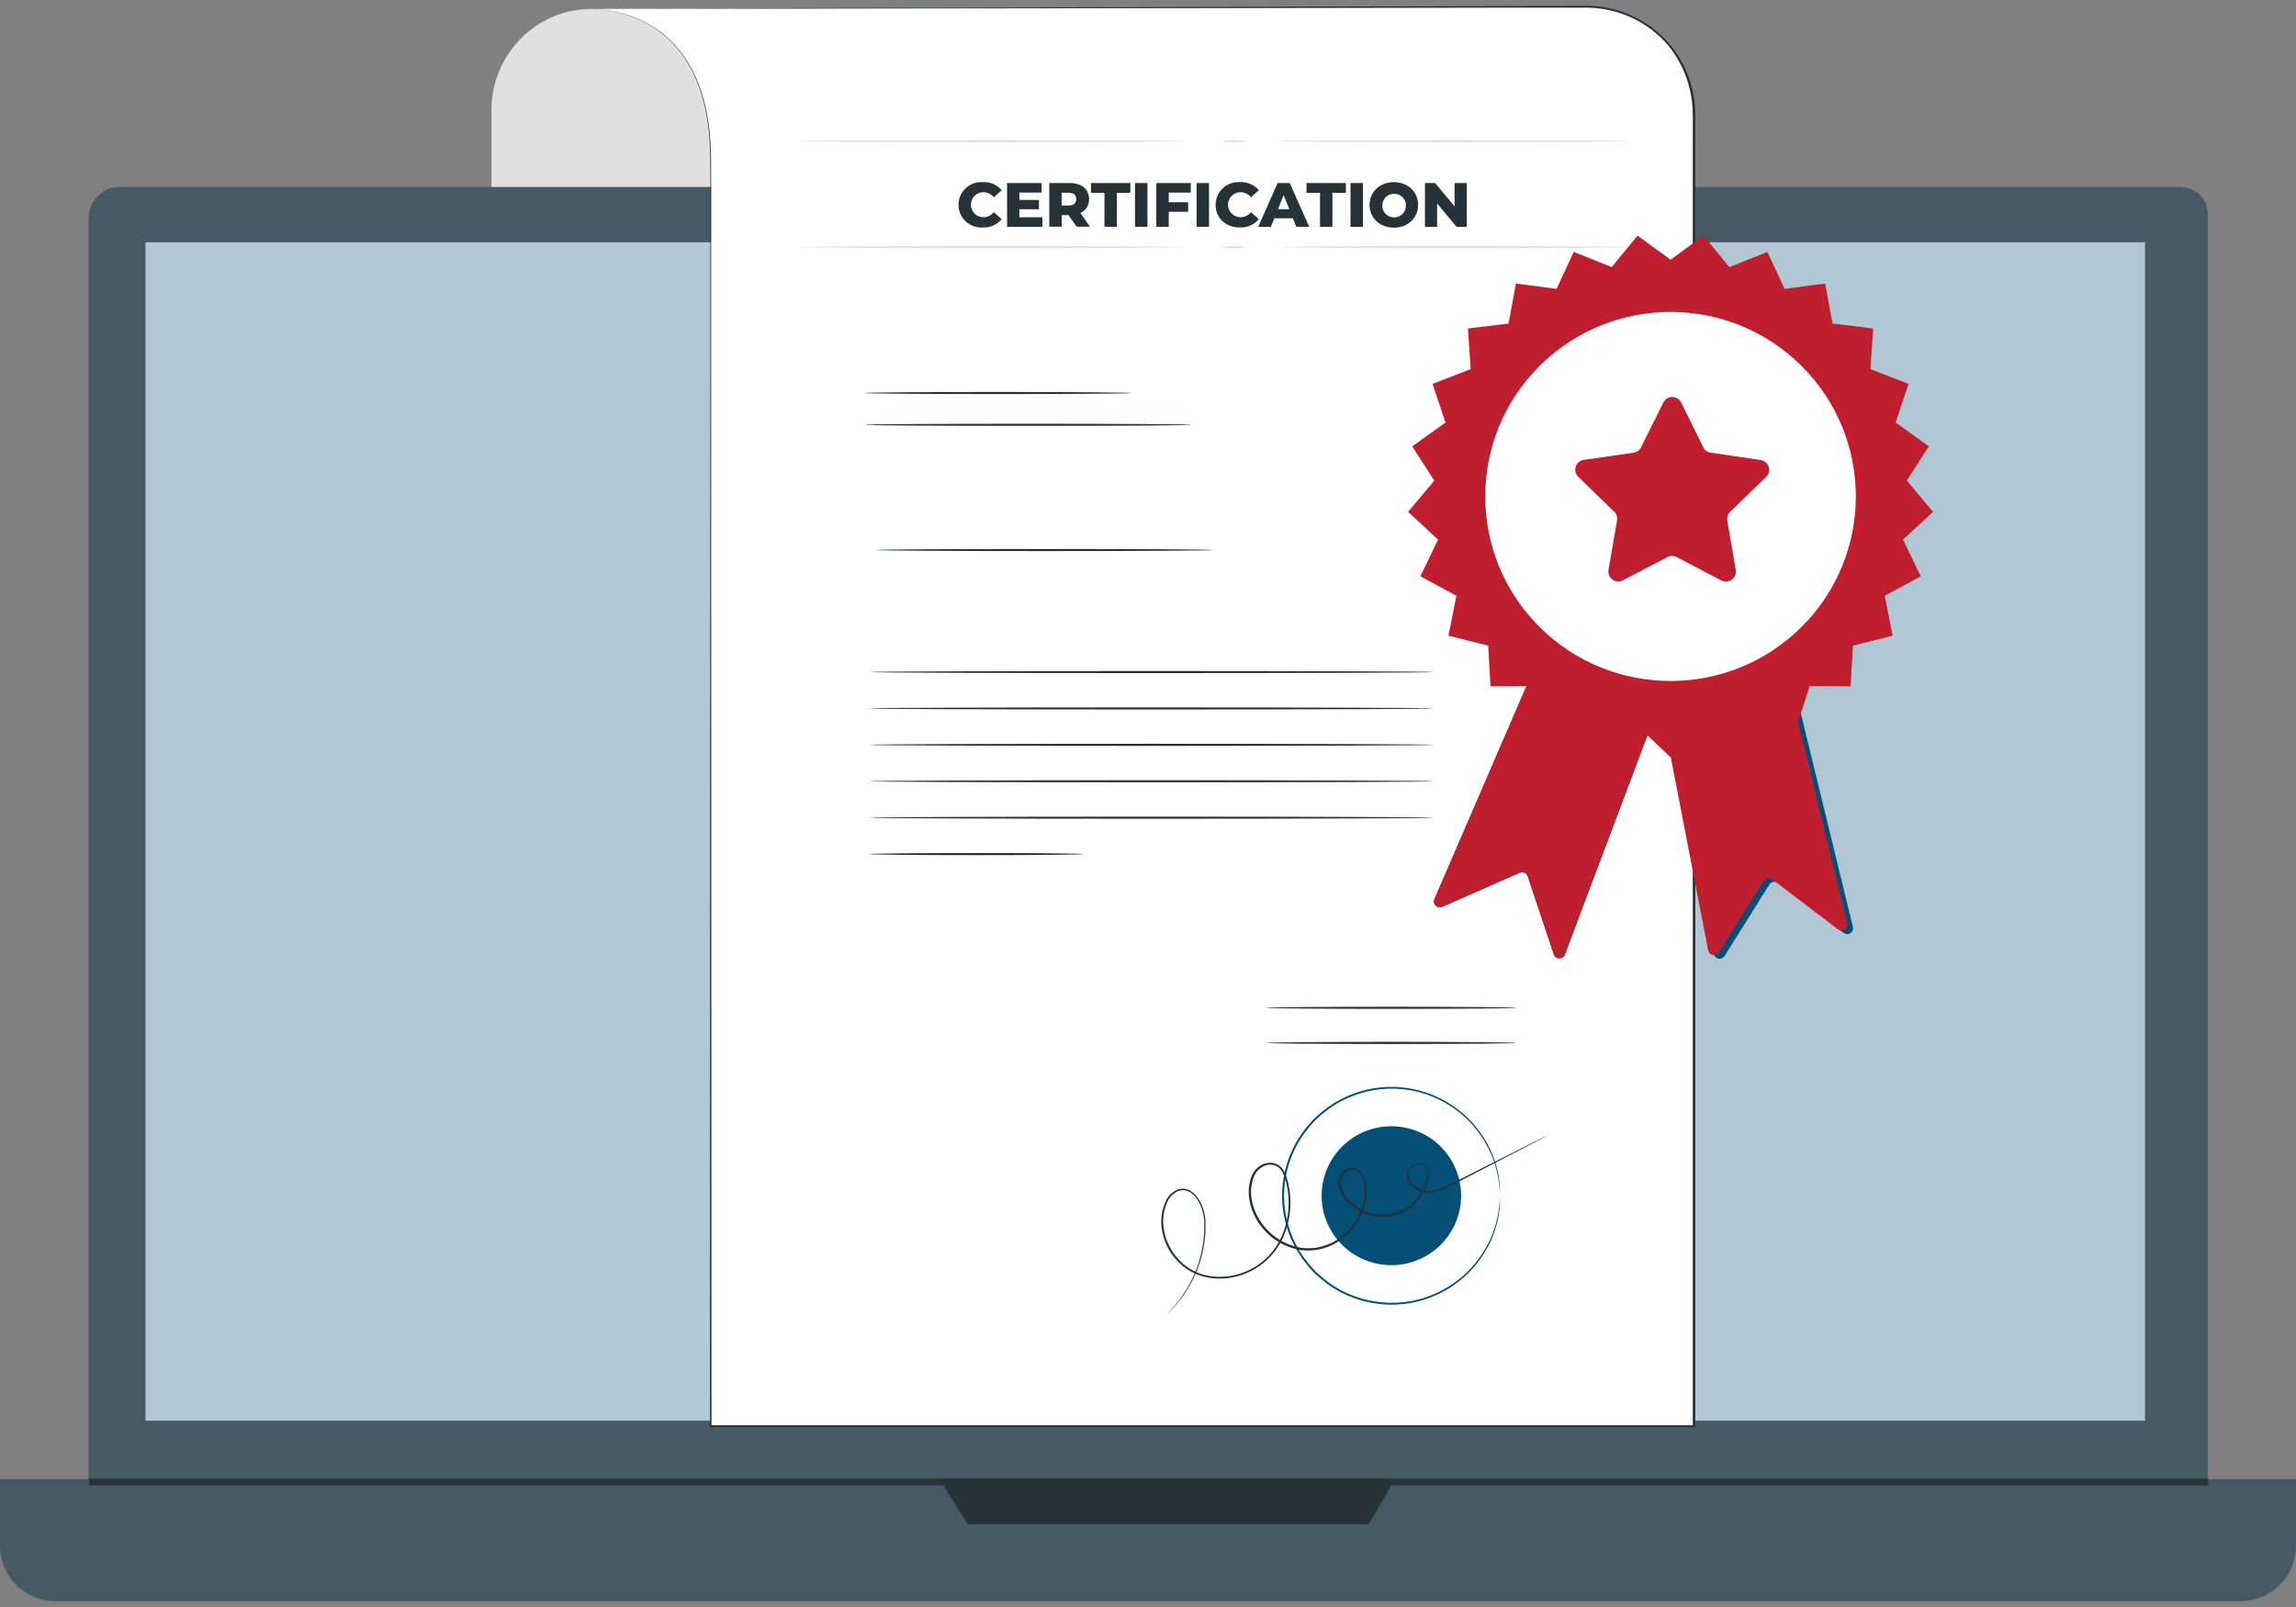 <svg width="200" height="140" viewBox="0 0 200 140" fill="none" xmlns="http://www.w3.org/2000/svg">
<rect x="0" y="0" width="200" height="140" fill="#808080" stroke="none"/>
<g id="certificate">
<path id="Vector" d="M8.986 120.704H31.357V106.316H32.913V102.293H8.055V105.944L8.986 120.704Z" fill="#E0E0E0"/>
<path id="Vector_2" d="M8.626 38.948C9.855 40.894 11.301 42.695 12.937 44.316L8.626 38.948Z" fill="white"/>
<path id="Vector_3" d="M12.951 44.315C12.676 44.117 12.424 43.888 12.2 43.634C11.053 42.468 10.028 41.19 9.141 39.818C8.943 39.544 8.775 39.25 8.64 38.94C8.862 39.194 9.065 39.464 9.247 39.748C9.6 40.254 10.118 40.95 10.711 41.691C11.304 42.432 11.875 43.096 12.292 43.542C12.53 43.784 12.75 44.042 12.951 44.315Z" fill="#E0E0E0"/>
<path id="Vector_4" d="M171.374 31.088C171.336 31.039 172.408 30.129 173.77 29.057C175.132 27.986 176.264 27.157 176.303 27.206C176.342 27.255 175.273 28.165 173.911 29.236C172.549 30.308 171.413 31.137 171.374 31.088Z" fill="#E0E0E0"/>
<path id="Vector_5" d="M10.453 16.28H189.942C190.572 16.28 191.177 16.529 191.623 16.973C192.069 17.418 192.32 18.02 192.32 18.648V132.728C192.319 134.084 191.777 135.385 190.814 136.344C189.851 137.303 188.545 137.842 187.183 137.843H12.86C11.496 137.843 10.189 137.304 9.225 136.344C8.261 135.384 7.719 134.082 7.719 132.724V18.999C7.72 18.278 8.009 17.586 8.521 17.076C9.034 16.566 9.729 16.28 10.453 16.28Z" fill="#455A64"/>
<path id="Vector_6" d="M0 128.854H200V134.679C200 135.958 199.49 137.184 198.582 138.088C197.675 138.992 196.443 139.5 195.16 139.5H4.84C3.557 139.5 2.325 138.992 1.418 138.088C0.51 137.184 0 135.958 0 134.679V128.854Z" fill="#455A64"/>
<path id="Vector_7" d="M186.848 21.106H12.672V123.771H186.848V21.106Z" fill="#B1C8D4"/>
<path id="Vector_8" d="M81.821 128.854L84.304 132.785H119.228L121.531 128.854H81.821Z" fill="#263238"/>
<path id="Vector_9" d="M192.351 128.817H7.747V129.404H192.351V128.817Z" fill="#263238"/>
<path id="Vector_10" d="M61.99 16.28H42.812V9.548C42.812 4.801 46.675 0.786 51.441 0.786L61.99 0.951V16.28Z" fill="#E0E0E0"/>
<path id="Vector_11" d="M51.028 0.775C51.028 0.775 61.944 -0.213 61.944 13.964V124.232H147.603V9.955C147.602 8.723 147.358 7.504 146.884 6.366C146.41 5.229 145.715 4.195 144.839 3.325C143.964 2.455 142.925 1.766 141.781 1.296C140.638 0.827 139.413 0.586 138.176 0.588L51.028 0.775Z" fill="white"/>
<path id="Vector_12" d="M51.028 0.775L114.401 0.571L129.748 0.529L137.908 0.504C139.337 0.465 140.757 0.747 142.063 1.329C143.368 1.911 144.525 2.778 145.447 3.866C146.391 4.986 147.061 6.309 147.405 7.731C147.496 8.088 147.563 8.451 147.606 8.817C147.656 9.168 147.652 9.551 147.677 9.92C147.677 10.653 147.677 11.391 147.677 12.133C147.677 15.092 147.677 18.098 147.677 21.152C147.677 27.254 147.677 33.53 147.677 39.98C147.677 65.748 147.677 94.087 147.677 123.81V124.323H147.585H61.926H61.842V124.239C61.842 86.062 61.866 53.644 61.877 30.782C61.877 25.063 61.877 19.94 61.877 15.475C61.877 14.357 61.877 13.282 61.813 12.253C61.752 11.265 61.615 10.283 61.404 9.316C61.202 8.434 60.92 7.572 60.565 6.74C60.23 5.997 59.818 5.291 59.337 4.632C58.513 3.537 57.456 2.636 56.243 1.994C55.356 1.527 54.405 1.193 53.42 1.003C52.823 0.882 52.216 0.814 51.607 0.799C51.198 0.799 50.986 0.799 50.986 0.799C51.193 0.787 51.4 0.787 51.607 0.799C52.218 0.809 52.827 0.873 53.427 0.989C54.412 1.176 55.363 1.508 56.25 1.973C57.472 2.613 58.536 3.515 59.365 4.615C59.85 5.273 60.267 5.979 60.607 6.723C60.966 7.558 61.251 8.423 61.457 9.309C61.67 10.279 61.809 11.265 61.873 12.256C61.951 13.289 61.94 14.364 61.94 15.482C61.94 19.947 61.94 25.07 61.94 30.79C61.94 53.665 61.958 86.083 61.972 124.246L61.888 124.165H147.546L147.455 124.256V123.835C147.455 94.101 147.455 65.772 147.455 40.005C147.455 33.562 147.455 27.285 147.455 21.177V12.133C147.433 10.654 147.564 9.172 147.19 7.766C146.868 6.38 146.232 5.086 145.331 3.982C144.425 2.911 143.289 2.057 142.006 1.483C140.724 0.91 139.328 0.632 137.922 0.669H129.744L114.373 0.694L51.028 0.775Z" fill="#263238"/>
<path id="Vector_13" d="M98.61 34.241C98.61 34.29 93.399 34.332 86.968 34.332C80.536 34.332 75.325 34.29 75.325 34.241C75.325 34.191 80.532 34.149 86.968 34.149C93.403 34.149 98.61 34.198 98.61 34.241Z" fill="#263238"/>
<path id="Vector_14" d="M103.824 37.008C103.824 37.061 97.449 37.1 89.582 37.1C81.714 37.1 75.343 37.061 75.343 37.008C75.343 36.955 81.718 36.916 89.582 36.916C97.445 36.916 103.824 36.959 103.824 37.008Z" fill="#263238"/>
<path id="Vector_15" d="M105.694 47.918C105.694 47.968 99.111 48.01 90.99 48.01C82.868 48.01 76.285 47.968 76.285 47.918C76.285 47.869 82.868 47.827 90.99 47.827C99.111 47.827 105.694 47.865 105.694 47.918Z" fill="#263238"/>
<path id="Vector_16" d="M124.904 58.549C124.904 58.599 113.896 58.641 100.321 58.641C86.745 58.641 75.738 58.599 75.738 58.549C75.738 58.5 86.742 58.458 100.321 58.458C113.9 58.458 124.904 58.496 124.904 58.549Z" fill="#263238"/>
<path id="Vector_17" d="M124.904 61.717C124.904 61.77 113.896 61.809 100.321 61.809C86.745 61.809 75.738 61.77 75.738 61.717C75.738 61.664 86.742 61.626 100.321 61.626C113.9 61.626 124.904 61.668 124.904 61.717Z" fill="#263238"/>
<path id="Vector_18" d="M124.904 64.889C124.904 64.942 113.896 64.981 100.321 64.981C86.745 64.981 75.738 64.942 75.738 64.889C75.738 64.836 86.742 64.797 100.321 64.797C113.9 64.797 124.904 64.84 124.904 64.889Z" fill="#263238"/>
<path id="Vector_19" d="M124.904 68.063C124.904 68.112 113.896 68.155 100.321 68.155C86.745 68.155 75.738 68.112 75.738 68.063C75.738 68.013 86.742 67.971 100.321 67.971C113.9 67.971 124.904 68.013 124.904 68.063Z" fill="#263238"/>
<path id="Vector_20" d="M124.904 71.237C124.904 71.286 113.896 71.329 100.321 71.329C86.745 71.329 75.738 71.286 75.738 71.237C75.738 71.187 86.742 71.145 100.321 71.145C113.9 71.145 124.904 71.184 124.904 71.237Z" fill="#263238"/>
<path id="Vector_21" d="M94.383 74.409C94.383 74.458 90.206 74.5 85.059 74.5C79.912 74.5 75.738 74.458 75.738 74.409C75.738 74.359 79.912 74.317 85.059 74.317C90.206 74.317 94.383 74.356 94.383 74.409Z" fill="#263238"/>
<path id="Vector_22" d="M83.493 17.852C83.49 17.58 83.544 17.31 83.651 17.06C83.758 16.81 83.916 16.584 84.115 16.398C84.314 16.211 84.549 16.068 84.806 15.976C85.063 15.885 85.337 15.848 85.609 15.867C85.92 15.85 86.23 15.905 86.515 16.026C86.801 16.148 87.055 16.334 87.257 16.569L86.569 17.191C86.463 17.053 86.326 16.94 86.17 16.863C86.013 16.785 85.841 16.745 85.666 16.745C85.376 16.745 85.097 16.86 84.892 17.064C84.687 17.268 84.572 17.545 84.572 17.834C84.572 18.123 84.687 18.4 84.892 18.604C85.097 18.808 85.376 18.923 85.666 18.923C85.841 18.923 86.013 18.883 86.17 18.805C86.326 18.728 86.463 18.616 86.569 18.477L87.257 19.095C87.056 19.334 86.804 19.523 86.518 19.648C86.232 19.773 85.921 19.83 85.609 19.816C85.339 19.834 85.067 19.798 84.811 19.707C84.555 19.617 84.321 19.476 84.123 19.291C83.924 19.107 83.766 18.884 83.657 18.637C83.549 18.389 83.493 18.122 83.493 17.852Z" fill="#263238"/>
<path id="Vector_23" d="M90.799 18.925V19.758H87.726V15.946H90.728V16.779H88.795V17.421H90.499V18.23H88.795V18.932L90.799 18.925Z" fill="#263238"/>
<path id="Vector_24" d="M93.075 18.739H92.485V19.751H91.402V15.946H93.166C94.225 15.946 94.867 16.483 94.867 17.351C94.876 17.603 94.81 17.852 94.676 18.066C94.542 18.281 94.347 18.45 94.115 18.553L94.944 19.751H93.784L93.075 18.739ZM93.075 16.789H92.475V17.906H93.075C93.523 17.906 93.748 17.699 93.748 17.351C93.748 17.003 93.533 16.796 93.085 16.796L93.075 16.789Z" fill="#263238"/>
<path id="Vector_25" d="M96.207 16.8H95.032V15.946H98.462V16.8H97.29V19.758H96.207V16.8Z" fill="#263238"/>
<path id="Vector_26" d="M98.867 15.946H99.95V19.758H98.867V15.946Z" fill="#263238"/>
<path id="Vector_27" d="M101.806 16.779V17.618H103.496V18.451H101.806V19.758H100.723V15.946H103.725V16.779H101.806Z" fill="#263238"/>
<path id="Vector_28" d="M104.233 15.946H105.316V19.758H104.233V15.946Z" fill="#263238"/>
<path id="Vector_29" d="M105.891 17.851C105.889 17.58 105.944 17.31 106.051 17.06C106.158 16.81 106.316 16.585 106.515 16.399C106.714 16.212 106.949 16.069 107.206 15.977C107.463 15.886 107.736 15.848 108.008 15.866C108.318 15.85 108.628 15.905 108.913 16.026C109.198 16.148 109.451 16.334 109.652 16.569L108.964 17.191C108.859 17.052 108.722 16.94 108.565 16.862C108.409 16.785 108.236 16.744 108.061 16.745C107.771 16.745 107.493 16.859 107.288 17.064C107.083 17.268 106.967 17.545 106.967 17.834C106.967 18.123 107.083 18.4 107.288 18.604C107.493 18.808 107.771 18.923 108.061 18.923C108.236 18.923 108.409 18.883 108.565 18.805C108.722 18.728 108.859 18.616 108.964 18.477L109.652 19.095C109.453 19.334 109.2 19.523 108.915 19.648C108.63 19.772 108.319 19.83 108.008 19.815C106.784 19.833 105.891 19.011 105.891 17.851Z" fill="#263238"/>
<path id="Vector_30" d="M112.623 19.017H111.007L110.704 19.758H109.6L111.29 15.946H112.348L114.041 19.758H112.916L112.623 19.017ZM112.309 18.223L111.815 17.003L111.321 18.223H112.309Z" fill="#263238"/>
<path id="Vector_31" d="M114.983 16.8H113.808V15.946H117.238V16.8H116.066V19.758H114.983V16.8Z" fill="#263238"/>
<path id="Vector_32" d="M117.64 15.946H118.723V19.758H117.64V15.946Z" fill="#263238"/>
<path id="Vector_33" d="M119.298 17.853C119.298 16.707 120.201 15.868 121.415 15.868C122.628 15.868 123.531 16.707 123.531 17.853C123.531 18.998 122.628 19.834 121.415 19.834C120.201 19.834 119.298 18.995 119.298 17.853ZM122.473 17.853C122.461 17.652 122.391 17.459 122.27 17.298C122.15 17.137 121.985 17.014 121.795 16.945C121.605 16.877 121.4 16.864 121.203 16.911C121.007 16.957 120.828 17.059 120.69 17.205C120.551 17.351 120.459 17.535 120.423 17.733C120.388 17.93 120.412 18.134 120.491 18.319C120.571 18.504 120.703 18.661 120.872 18.772C121.04 18.882 121.237 18.942 121.439 18.942C121.58 18.942 121.718 18.913 121.847 18.857C121.975 18.801 122.091 18.72 122.187 18.618C122.282 18.516 122.356 18.395 122.403 18.263C122.449 18.132 122.469 17.992 122.459 17.853H122.473Z" fill="#263238"/>
<path id="Vector_34" d="M127.765 15.946V19.758H126.873L125.183 17.727V19.758H124.124V15.946H125.013L126.703 17.977V15.946H127.765Z" fill="#263238"/>
<path id="Vector_35" d="M132.104 87.799C132.104 87.849 127.222 87.891 121.203 87.891C115.184 87.891 110.298 87.849 110.298 87.799C110.298 87.75 115.181 87.707 121.203 87.707C127.225 87.707 132.104 87.75 132.104 87.799Z" fill="#263238"/>
<path id="Vector_36" d="M132.104 90.861C132.104 90.91 127.222 90.953 121.203 90.953C115.184 90.953 110.298 90.91 110.298 90.861C110.298 90.812 115.17 90.762 121.207 90.762C127.243 90.762 132.104 90.812 132.104 90.861Z" fill="#263238"/>
<path id="Vector_37" d="M130.658 104.172C130.653 104.121 130.653 104.069 130.658 104.017C130.658 103.909 130.64 103.761 130.626 103.571C130.626 103.473 130.619 103.364 130.605 103.245C130.605 103.122 130.566 102.992 130.545 102.851C130.501 102.523 130.434 102.199 130.344 101.881C130.121 101.002 129.764 100.162 129.286 99.39C128.166 97.525 126.429 96.108 124.373 95.381C122.316 94.654 120.07 94.665 118.021 95.41C117.602 95.56 117.194 95.738 116.8 95.944C116.401 96.163 116.017 96.408 115.65 96.678C115.278 96.954 114.924 97.255 114.592 97.577C114.263 97.918 113.956 98.279 113.674 98.659C113.092 99.438 112.64 100.305 112.337 101.228C111.693 103.137 111.693 105.204 112.337 107.113C112.64 108.035 113.092 108.903 113.674 109.681C113.956 110.061 114.263 110.423 114.592 110.763C114.924 111.086 115.278 111.386 115.65 111.663C116.37 112.205 117.17 112.634 118.021 112.934C119.592 113.502 121.287 113.644 122.932 113.346C124.242 113.101 125.486 112.584 126.58 111.826C127.675 111.068 128.596 110.088 129.282 108.95C129.761 108.179 130.118 107.339 130.34 106.459C130.431 106.141 130.498 105.817 130.542 105.49C130.563 105.349 130.587 105.219 130.602 105.1C130.616 104.98 130.602 104.868 130.623 104.769C130.623 104.58 130.647 104.418 130.654 104.323C130.649 104.273 130.649 104.222 130.654 104.172C130.659 104.222 130.659 104.273 130.654 104.323V104.773C130.654 104.871 130.654 104.984 130.654 105.103C130.654 105.223 130.623 105.356 130.602 105.5C130.566 105.83 130.505 106.157 130.418 106.477C130.207 107.367 129.86 108.219 129.388 109.003C128.265 110.904 126.509 112.354 124.425 113.101C122.341 113.848 120.06 113.845 117.978 113.093C117.551 112.941 117.135 112.76 116.733 112.551C116.325 112.331 115.933 112.081 115.562 111.803C115.18 111.523 114.817 111.218 114.475 110.89C114.139 110.543 113.827 110.174 113.54 109.786C112.946 108.993 112.485 108.109 112.175 107.169C111.517 105.224 111.517 103.117 112.175 101.172C112.485 100.232 112.947 99.348 113.54 98.554C113.827 98.166 114.141 97.799 114.479 97.454C114.819 97.125 115.181 96.819 115.562 96.537C116.632 95.751 117.856 95.196 119.155 94.91C120.455 94.625 121.799 94.614 123.103 94.879C124.406 95.144 125.639 95.679 126.722 96.449C127.805 97.219 128.713 98.206 129.388 99.348C129.859 100.133 130.206 100.985 130.418 101.874C130.505 102.196 130.566 102.524 130.602 102.855C130.623 102.999 130.644 103.129 130.654 103.248C130.665 103.367 130.654 103.48 130.654 103.582V104.028C130.66 104.076 130.661 104.124 130.658 104.172Z" fill="#044F75"/>
<path id="Vector_38" d="M127.11 105.569C127.886 102.318 125.869 99.056 122.605 98.283C119.341 97.51 116.066 99.518 115.289 102.769C114.513 106.02 116.529 109.282 119.794 110.055C123.058 110.828 126.333 108.82 127.11 105.569Z" fill="#044F75"/>
<path id="Vector_39" d="M134.715 98.963L134.461 99.104L133.703 99.504L130.785 101.019L126.174 103.411C125.705 103.654 125.198 103.816 124.675 103.889C124.389 103.925 124.1 103.9 123.825 103.816C123.55 103.733 123.296 103.592 123.08 103.404C122.85 103.206 122.686 102.942 122.611 102.649C122.568 102.496 122.563 102.334 122.599 102.179C122.634 102.024 122.707 101.88 122.812 101.76C123.032 101.52 123.337 101.374 123.662 101.352C123.833 101.329 124.006 101.362 124.156 101.446C124.306 101.53 124.425 101.66 124.495 101.816V101.841C124.503 102.855 124.141 103.838 123.475 104.606C123.127 105.021 122.697 105.36 122.211 105.602C121.725 105.843 121.195 105.983 120.653 106.011C120.081 106.042 119.508 105.958 118.97 105.764C118.431 105.57 117.937 105.271 117.516 104.883C117.062 104.487 116.745 103.957 116.613 103.369C116.552 103.06 116.594 102.739 116.733 102.456C116.874 102.166 117.118 101.938 117.418 101.816C117.573 101.757 117.741 101.738 117.905 101.76C118.07 101.783 118.226 101.847 118.36 101.946C118.614 102.148 118.8 102.423 118.892 102.733C118.993 103.033 119.042 103.348 119.037 103.664C119.051 103.821 119.051 103.978 119.037 104.135C119.029 104.293 119.009 104.451 118.977 104.606C118.729 105.884 118.031 107.031 117.008 107.842C116.493 108.267 115.894 108.58 115.25 108.762C114.606 108.943 113.931 108.989 113.269 108.896C111.903 108.668 110.678 107.926 109.847 106.823C109.361 106.205 109.026 105.483 108.866 104.715C108.693 103.951 108.753 103.153 109.039 102.424C109.194 102.059 109.457 101.75 109.794 101.539C110.135 101.329 110.542 101.252 110.937 101.324C111.13 101.368 111.311 101.454 111.467 101.575C111.623 101.697 111.75 101.851 111.84 102.027C112.012 102.36 112.138 102.714 112.214 103.081C112.545 104.501 112.454 105.987 111.953 107.357C111.478 108.676 110.563 109.792 109.36 110.519C108.215 111.214 106.87 111.507 105.539 111.352C104.904 111.275 104.289 111.077 103.729 110.768C103.187 110.464 102.708 110.06 102.318 109.577C101.564 108.67 101.151 107.53 101.15 106.352C101.162 105.798 101.281 105.251 101.503 104.743C101.598 104.491 101.744 104.262 101.932 104.069C102.121 103.876 102.347 103.724 102.597 103.622C102.851 103.543 103.122 103.536 103.38 103.601C103.622 103.68 103.843 103.814 104.025 103.991C104.366 104.333 104.621 104.749 104.77 105.207C104.923 105.629 105.003 106.075 105.006 106.524C105.006 106.742 105.006 106.953 105.006 107.164C105.006 107.374 104.989 107.578 104.967 107.778C104.835 109.159 104.431 110.499 103.778 111.724C103.368 112.496 102.861 113.213 102.269 113.857C102.067 114.078 101.898 114.233 101.785 114.338C101.672 114.443 101.612 114.493 101.612 114.493C101.612 114.493 101.665 114.433 101.775 114.324C101.884 114.215 102.043 114.057 102.24 113.832C102.817 113.181 103.312 112.462 103.715 111.692C104.35 110.472 104.74 109.14 104.865 107.771C104.886 107.571 104.897 107.367 104.9 107.16C104.904 106.953 104.9 106.742 104.9 106.528C104.894 106.09 104.814 105.657 104.664 105.245C104.523 104.808 104.281 104.41 103.958 104.082C103.789 103.921 103.585 103.801 103.362 103.731C103.13 103.673 102.885 103.68 102.657 103.752C102.424 103.849 102.215 103.993 102.04 104.174C101.866 104.356 101.731 104.571 101.644 104.806C101.438 105.299 101.329 105.826 101.323 106.359C101.33 107.503 101.734 108.609 102.466 109.489C102.847 109.964 103.318 110.359 103.853 110.652C104.387 110.945 104.975 111.13 105.581 111.197C106.876 111.345 108.184 111.058 109.296 110.382C110.466 109.671 111.355 108.581 111.812 107.294C112.301 105.956 112.388 104.506 112.062 103.12C111.992 102.769 111.873 102.43 111.709 102.111C111.633 101.956 111.522 101.82 111.386 101.712C111.25 101.605 111.092 101.529 110.923 101.49C110.573 101.426 110.213 101.497 109.914 101.686C109.607 101.876 109.368 102.157 109.233 102.491C108.96 103.184 108.903 103.943 109.07 104.669C109.225 105.411 109.55 106.107 110.019 106.703C110.823 107.767 112.004 108.483 113.322 108.706C113.96 108.793 114.61 108.746 115.23 108.569C115.849 108.391 116.425 108.088 116.92 107.677C117.91 106.894 118.585 105.785 118.825 104.55C118.881 104.251 118.905 103.947 118.896 103.643C118.902 103.345 118.856 103.048 118.762 102.765C118.678 102.49 118.515 102.245 118.292 102.062C118.182 101.981 118.053 101.928 117.916 101.91C117.78 101.891 117.641 101.907 117.513 101.957C117.254 102.064 117.043 102.261 116.92 102.512C116.797 102.763 116.76 103.046 116.814 103.32C116.943 103.866 117.242 104.358 117.668 104.725C118.071 105.099 118.544 105.388 119.061 105.576C119.578 105.764 120.128 105.846 120.677 105.818C121.197 105.791 121.706 105.657 122.172 105.425C122.638 105.193 123.05 104.867 123.383 104.469C124.029 103.73 124.383 102.782 124.378 101.802V101.827C124.32 101.694 124.219 101.585 124.091 101.517C123.963 101.449 123.816 101.425 123.673 101.451C123.385 101.467 123.114 101.593 122.918 101.802C122.826 101.906 122.762 102.031 122.731 102.166C122.7 102.301 122.704 102.442 122.741 102.575C122.808 102.848 122.958 103.094 123.172 103.278C123.373 103.456 123.611 103.588 123.868 103.667C124.126 103.746 124.397 103.769 124.664 103.735C125.175 103.668 125.67 103.513 126.128 103.278L130.75 100.934L133.689 99.455L134.454 99.072L134.715 98.963Z" fill="#263238"/>
<path id="Vector_40" d="M103.112 12.29C103.112 12.342 95.65 12.385 86.445 12.385C77.241 12.385 69.776 12.342 69.776 12.29C69.776 12.237 77.237 12.198 86.445 12.198C95.653 12.198 103.112 12.24 103.112 12.29Z" fill="#E0E0E0"/>
<path id="Vector_41" d="M108.668 12.29C107.902 12.416 107.12 12.416 106.354 12.29C107.12 12.167 107.902 12.167 108.668 12.29Z" fill="#E0E0E0"/>
<path id="Vector_42" d="M141.852 12.29C141.852 12.342 135.043 12.385 126.65 12.385C118.257 12.385 111.448 12.342 111.448 12.29C111.448 12.237 118.25 12.198 126.65 12.198C135.05 12.198 141.852 12.24 141.852 12.29Z" fill="#E0E0E0"/>
<path id="Vector_43" d="M103.112 21.53C103.112 21.583 95.65 21.621 86.445 21.621C77.241 21.621 69.776 21.583 69.776 21.53C69.776 21.477 77.237 21.438 86.445 21.438C95.653 21.438 103.112 21.48 103.112 21.53Z" fill="#E0E0E0"/>
<path id="Vector_44" d="M108.668 21.53C107.902 21.652 107.12 21.652 106.354 21.53C107.12 21.407 107.902 21.407 108.668 21.53Z" fill="#E0E0E0"/>
<path id="Vector_45" d="M141.852 21.53C141.852 21.583 135.043 21.621 126.65 21.621C118.257 21.621 111.448 21.583 111.448 21.53C111.448 21.477 118.25 21.438 126.65 21.438C135.05 21.438 141.852 21.48 141.852 21.53Z" fill="#E0E0E0"/>
<path id="Vector_46" d="M133.696 58.09L124.95 78.331C124.908 78.425 124.896 78.53 124.915 78.631C124.934 78.733 124.983 78.826 125.057 78.898C125.13 78.971 125.224 79.02 125.326 79.038C125.428 79.057 125.533 79.044 125.627 79.002L132.369 76.037C132.435 76.006 132.507 75.99 132.58 75.99C132.653 75.989 132.725 76.004 132.792 76.033C132.858 76.062 132.918 76.105 132.967 76.159C133.016 76.213 133.052 76.277 133.075 76.346L135.35 83.144C135.385 83.244 135.45 83.331 135.537 83.392C135.624 83.454 135.727 83.487 135.834 83.487C135.94 83.487 136.044 83.454 136.13 83.392C136.217 83.331 136.282 83.244 136.317 83.144L144.541 61.312L133.696 58.09Z" fill="#044F75"/>
<path id="Vector_47" d="M145.094 61.474L149.282 83.109C149.302 83.21 149.351 83.303 149.425 83.376C149.498 83.448 149.592 83.497 149.693 83.516C149.795 83.535 149.9 83.523 149.994 83.482C150.089 83.441 150.169 83.372 150.224 83.285L154.126 77.063C154.164 77.002 154.214 76.95 154.273 76.91C154.332 76.87 154.399 76.843 154.47 76.83C154.54 76.817 154.612 76.819 154.682 76.835C154.752 76.852 154.817 76.883 154.874 76.926L160.593 81.279C160.677 81.342 160.78 81.378 160.885 81.382C160.991 81.385 161.095 81.356 161.184 81.299C161.273 81.241 161.342 81.158 161.381 81.06C161.42 80.962 161.428 80.854 161.404 80.752L155.879 58.09L145.094 61.474Z" fill="#044F75"/>
<path id="Vector_48" d="M133.695 58.09L124.95 78.331C124.908 78.425 124.895 78.53 124.915 78.631C124.934 78.733 124.983 78.826 125.057 78.898C125.13 78.971 125.224 79.02 125.326 79.038C125.427 79.057 125.533 79.044 125.627 79.002L132.369 76.037C132.435 76.006 132.507 75.99 132.58 75.99C132.653 75.989 132.725 76.004 132.792 76.033C132.858 76.062 132.918 76.105 132.967 76.159C133.015 76.213 133.052 76.277 133.075 76.346L135.35 83.144C135.385 83.244 135.45 83.331 135.537 83.392C135.623 83.454 135.727 83.487 135.833 83.487C135.94 83.487 136.043 83.454 136.13 83.392C136.217 83.331 136.282 83.244 136.317 83.144L144.54 61.312L133.695 58.09Z" fill="#BF1E2E"/>
<path id="Vector_49" d="M144.606 61.161L148.794 82.797C148.813 82.898 148.863 82.991 148.936 83.063C149.009 83.136 149.103 83.185 149.205 83.204C149.306 83.223 149.411 83.211 149.506 83.169C149.601 83.128 149.681 83.059 149.736 82.972L153.638 76.75C153.675 76.69 153.726 76.638 153.785 76.598C153.844 76.558 153.911 76.53 153.981 76.517C154.052 76.505 154.124 76.506 154.193 76.523C154.263 76.539 154.328 76.57 154.385 76.613L160.104 80.966C160.189 81.03 160.291 81.066 160.397 81.069C160.503 81.073 160.607 81.044 160.696 80.986C160.784 80.929 160.853 80.845 160.892 80.747C160.932 80.649 160.94 80.542 160.916 80.439L155.391 57.778L144.606 61.161Z" fill="#BF1E2E"/>
<path id="Vector_50" d="M145.518 22.625L148.39 20.524L150.648 23.268L153.953 21.947L155.453 25.165L158.988 24.701L159.633 28.19L163.172 28.615L162.929 32.157L166.248 33.443L165.13 36.812L168.023 38.885L166.1 41.871L168.386 44.591L165.772 47.008L167.31 50.209L164.177 51.902L164.865 55.384L161.408 56.248L161.203 59.79L157.64 59.772L156.557 63.152L153.11 62.252L151.216 65.256L148.104 63.531L145.518 65.973L142.936 63.531L139.824 65.256L137.929 62.252L134.483 63.152L133.399 59.772L129.836 59.79L129.632 56.248L126.174 55.384L126.862 51.902L123.729 50.209L125.264 47.008L122.653 44.591L124.939 41.871L123.017 38.885L125.91 36.812L124.788 33.443L128.111 32.157L127.868 28.615L131.406 28.19L132.052 24.701L135.587 25.165L137.086 21.947L140.392 23.268L142.646 20.524L145.518 22.625Z" fill="#BF1E2E"/>
<path id="Vector_51" d="M156.931 54.616C163.234 48.339 163.234 38.162 156.931 31.885C150.628 25.607 140.408 25.607 134.105 31.885C127.802 38.162 127.802 48.339 134.105 54.616C140.408 60.894 150.628 60.894 156.931 54.616Z" fill="white"/>
<path id="Vector_52" d="M149.039 39.441L153.368 40.074C153.528 40.097 153.679 40.164 153.803 40.269C153.927 40.373 154.019 40.509 154.069 40.663C154.119 40.816 154.125 40.981 154.086 41.138C154.046 41.294 153.964 41.437 153.848 41.549L150.711 44.588C150.61 44.686 150.534 44.807 150.491 44.94C150.447 45.074 150.437 45.216 150.461 45.354L151.198 49.658C151.225 49.817 151.207 49.98 151.146 50.13C151.085 50.279 150.983 50.408 150.852 50.503C150.721 50.597 150.566 50.654 150.405 50.665C150.243 50.677 150.082 50.643 149.939 50.568L146.058 48.534C145.934 48.468 145.795 48.434 145.654 48.434C145.513 48.434 145.374 48.468 145.25 48.534L141.369 50.558C141.226 50.632 141.064 50.665 140.903 50.653C140.742 50.641 140.587 50.584 140.457 50.489C140.326 50.394 140.225 50.265 140.164 50.115C140.103 49.966 140.086 49.803 140.113 49.644L140.858 45.351C140.882 45.213 140.872 45.071 140.829 44.938C140.786 44.804 140.711 44.683 140.611 44.585L137.478 41.539C137.361 41.426 137.279 41.283 137.24 41.126C137.201 40.969 137.207 40.805 137.258 40.651C137.308 40.497 137.401 40.361 137.525 40.257C137.649 40.153 137.8 40.086 137.961 40.063L142.294 39.441C142.433 39.422 142.565 39.369 142.679 39.287C142.793 39.205 142.885 39.096 142.946 38.971L144.89 35.064C144.962 34.919 145.073 34.798 145.21 34.713C145.348 34.628 145.506 34.583 145.668 34.583C145.83 34.583 145.988 34.628 146.126 34.713C146.263 34.798 146.374 34.919 146.446 35.064L148.376 38.977C148.44 39.103 148.534 39.211 148.649 39.292C148.765 39.373 148.899 39.424 149.039 39.441Z" fill="#BF1E2E"/>
</g>
</svg>
